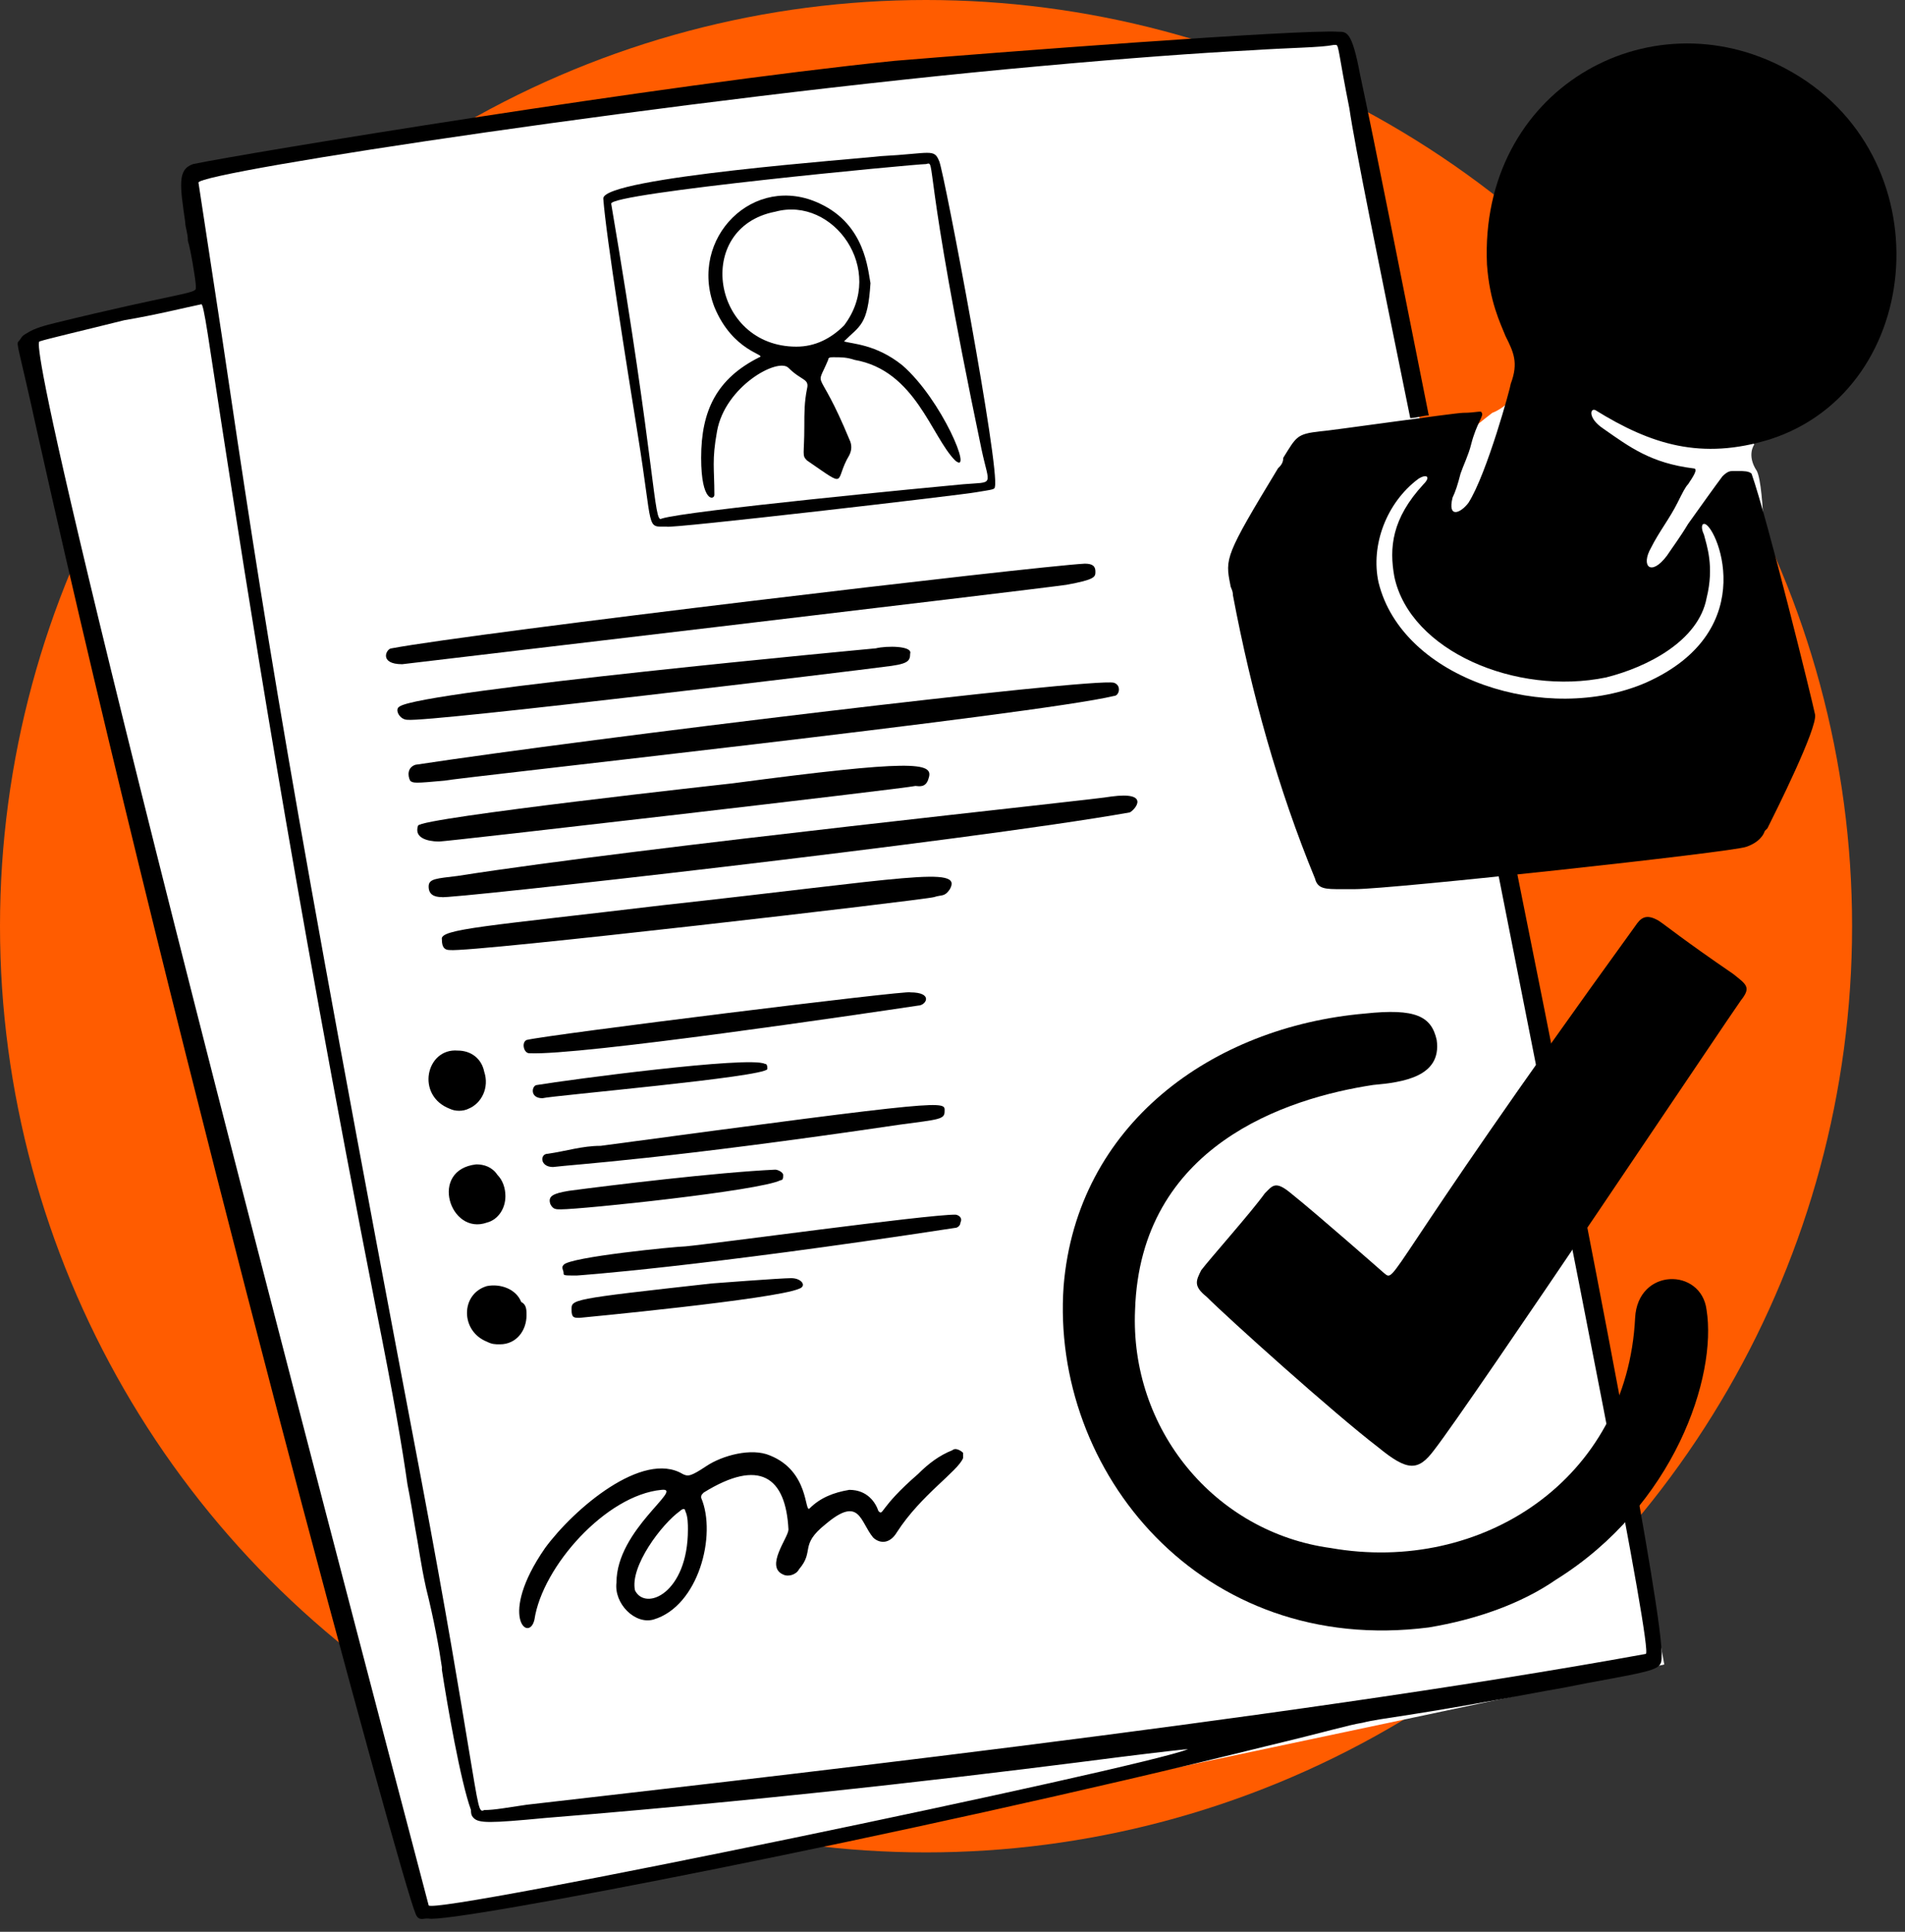 <?xml version="1.0" encoding="UTF-8"?> <svg xmlns="http://www.w3.org/2000/svg" width="72" height="73" viewBox="0 0 72 73" fill="none"><rect x="0" y="0" width="72" height="73" fill="#333333" stroke="none"/><circle cx="35" cy="35" r="35" fill="#FF5C00"></circle><path d="M62.902 62.9L40.202 67.7L16.502 72.4L16.102 72.3C16.102 72.3 15.402 70.6 15.402 70.5C15.402 70.4 12.402 59.4 12.402 59.4L9.602 48.9L7.102 38.8L2.802 20.8L1.102 12.9L1.502 12.6L7.802 11.1L7.202 6.6L7.602 6.4L30.202 3L42.002 2L50.402 1.5C50.402 1.5 51.002 1.6 51.002 1.8C51.002 2 52.802 11.2 52.802 11.2L53.702 16.1C53.702 16.1 54.602 17.2 54.602 17.1C54.602 17 56.402 15.6 56.402 15.6C56.402 15.6 57.602 15.2 57.602 13.7C57.602 12.2 60.402 12.6 60.402 12.6L64.902 14.6L66.302 16.8C66.302 16.8 66.002 17.2 66.402 17.8C66.702 18.4 66.702 21.8 66.702 21.8L66.402 25.2L62.702 28.7L58.602 30.2L56.202 31.2L57.402 34.5L58.802 42.2L61.302 54.2L62.902 62.9Z" fill="white"></path><path d="M23.3 59.8C23.3 57.8 25.9 56.2 25 56.3C22.9 56.5 20.5 59.2 20.2 61.2C20 62.1 18.8 61.1 20.6 58.5C21.7 57 24.3 54.8 25.8 55.7C26 55.8 26.1 55.8 26.7 55.4C27.3 55 28.4 54.7 29.1 55C30.6 55.6 30.4 57.2 30.6 57C31 56.6 31.5 56.4 32.1 56.3C32.8 56.3 33.1 56.8 33.2 57.1C33.4 57.3 33.2 57 34.7 55.7C35.1 55.3 35.5 55 36 54.8C36.1 54.7 36.3 54.8 36.4 54.9C36.4 55 36.4 55.1 36.4 55.1C36.2 55.6 34.8 56.5 33.9 57.9C33.6 58.4 33.2 58.3 33 58.1C32.5 57.5 32.5 56.5 31.2 57.6C30.2 58.4 30.8 58.6 30.2 59.3C30.1 59.5 29.8 59.6 29.6 59.5C28.9 59.2 29.8 58.1 29.8 57.8C29.7 55.8 28.7 55.1 26.6 56.4C26.5 56.5 26.5 56.5 26.5 56.6C27.1 58 26.4 60.7 24.7 61.2C24 61.4 23.2 60.6 23.3 59.8ZM26 57.8C26 57.6 26 57.3 25.9 57.1C25.9 57 25.8 57 25.7 57.1C25 57.6 23.8 59.2 24 60.1C24.4 60.9 26 60.2 26 57.8Z" fill="black"></path><path d="M15.201 25.1C14.301 25.1 14.601 24.5 14.801 24.5C18.001 23.9 39.101 21.4 41.001 21.3C41.301 21.3 41.401 21.4 41.401 21.6C41.401 21.8 41.401 21.9 40.301 22.1C38.901 22.3 15.201 25.1 15.201 25.1Z" fill="black"></path><path d="M15.501 29.5C15.401 29.3 15.401 29 15.701 28.9C22.301 27.9 41.301 25.6 42.101 25.8C42.401 25.9 42.301 26.3 42.101 26.3C39.201 27 17.201 29.4 16.801 29.5C15.701 29.6 15.601 29.6 15.501 29.5Z" fill="black"></path><path d="M16.701 33.9C16.401 33.9 16.201 33.8 16.201 33.5C16.201 33.2 16.501 33.2 17.301 33.1C24.301 32 41.601 30.2 42.001 30.1C43.501 29.9 42.901 30.6 42.701 30.7C36.501 31.8 16.801 34 16.701 33.9Z" fill="black"></path><path d="M25.201 19.9C24.401 19.9 24.701 20.1 24.101 16.4C23.701 13.9 22.901 8.9 22.801 7.5C22.801 6.7 32.501 6 33.301 5.9C35.201 5.8 35.301 5.6 35.501 6.1C35.701 6.6 37.801 17.7 37.601 18.4C37.601 18.5 37.501 18.5 36.901 18.6C36.401 18.7 25.201 20 25.201 19.9ZM35.001 6.2C34.601 6.2 23.001 7.3 23.101 7.7C24.801 17.7 24.701 19.8 25.001 19.6C25.901 19.3 35.301 18.4 36.401 18.3C37.601 18.2 37.401 18.4 37.101 17C34.801 6 35.401 6.1 35.001 6.2Z" fill="black"></path><path d="M15.4 27.2C15.1 27.2 14.9 26.8 15.1 26.7C15.9 26.1 33.1 24.5 33.1 24.5C33.5 24.4 34.5 24.4 34.4 24.7C34.4 25 34.3 25.1 33.4 25.2C32.7 25.3 16.2 27.3 15.4 27.2Z" fill="black"></path><path d="M15.8 31.2C15.9 30.9 27.7 29.6 27.7 29.6C34.5 28.7 35.3 28.8 35.1 29.4C35 29.8 34.7 29.7 34.6 29.7C34.2 29.8 16.9 31.8 16.6 31.8C16.5 31.8 15.6 31.8 15.8 31.2Z" fill="black"></path><path d="M16.701 35.501C16.601 35.101 18.401 35.001 25.101 34.201C34.201 33.201 36.401 32.701 35.901 33.601C35.701 33.901 35.601 33.801 35.301 33.901C35.001 34.001 17.801 36.001 17.001 35.901C16.801 35.901 16.701 35.801 16.701 35.501Z" fill="black"></path><path d="M34.4 37.5C35.3 37.5 35 38 34.7 38C32.7 38.3 21.9 39.9 20 39.8C19.8 39.8 19.7 39.4 19.9 39.3C20.7 39.1 34.4 37.4 34.4 37.5Z" fill="black"></path><path d="M35.701 42C35.701 42.3 35.501 42.3 34.001 42.5C25.201 43.8 21.701 44 20.901 44.1C20.401 44.1 20.401 43.6 20.701 43.6C21.401 43.5 22.001 43.3 22.701 43.3C36.101 41.5 35.701 41.6 35.701 42Z" fill="black"></path><path d="M21.8 48.2C21.3 48.2 21.3 48.2 21.3 48.1C21.3 48 21.2 47.9 21.3 47.8C21.5 47.5 25.6 47.1 25.9 47.1C27 47 35 45.9 36.1 45.9C36.2 45.9 36.4 46 36.3 46.2C36.3 46.3 36.2 46.4 36.1 46.4C26.3 47.9 21.8 48.2 21.8 48.2Z" fill="black"></path><path d="M20.501 41.5C20.001 41.5 20.101 41 20.301 41C21.501 40.8 28.301 39.9 28.901 40.2C29.001 40.2 29.001 40.3 29.001 40.4C28.901 40.7 20.901 41.4 20.501 41.5Z" fill="black"></path><path d="M21.2 45.7C21 45.7 20.9 45.7 20.8 45.5C20.7 45.2 20.9 45.1 21.5 45C23 44.8 27.1 44.3 29.3 44.2C29.4 44.2 29.6 44.3 29.6 44.4C29.6 44.5 29.6 44.6 29.5 44.6C28.7 45 22 45.7 21.2 45.7Z" fill="black"></path><path d="M21.902 49.8C21.702 49.8 21.602 49.8 21.602 49.5C21.602 49.1 21.502 49.1 26.902 48.5C26.902 48.5 29.502 48.3 29.902 48.3C30.302 48.3 30.502 48.6 30.202 48.7C29.302 49.1 21.902 49.8 21.902 49.8Z" fill="black"></path><path d="M17.001 41.9C15.701 41.4 16.101 39.6 17.301 39.7C17.801 39.7 18.201 40 18.301 40.5C18.501 41.1 18.201 41.7 17.701 41.9C17.501 42 17.201 42 17.001 41.9Z" fill="black"></path><path d="M18.002 44C18.302 44 18.602 44.1 18.802 44.4C19.002 44.6 19.102 44.9 19.102 45.2C19.102 45.7 18.802 46.1 18.402 46.2C17.002 46.7 16.202 44.2 18.002 44Z" fill="black"></path><path d="M19.9 49.7C19.9 50.3 19.5 50.8 18.9 50.8C18.7 50.8 18.6 50.8 18.4 50.7C17.4 50.3 17.4 48.9 18.4 48.6C18.9 48.5 19.5 48.7 19.7 49.2C19.9 49.3 19.9 49.5 19.9 49.7Z" fill="black"></path><path d="M26.5 17.3C26.5 15.5 27.1 14.3 28.7 13.5C29 13.4 27.7 13.3 27 11.6C26 9 28.5 6.5 31 7.7C32.7 8.5 32.8 10.2 32.9 10.7C32.8 12.3 32.5 12.3 31.9 12.9C32.2 13 33.1 13 34.1 13.8C35.6 15.1 36.8 18 36.1 17.4C35.2 16.5 34.6 14 32.3 13.6C32 13.5 31.8 13.5 31.5 13.5C31.4 13.5 31.3 13.5 31.3 13.6C30.8 14.8 30.9 13.7 32.1 16.6C32.2 16.8 32.2 17 32.1 17.2C31.5 18.2 32.1 18.5 30.5 17.4C30.3 17.2 30.4 17.2 30.4 16.1C30.4 15.6 30.4 15.2 30.5 14.7C30.6 14.3 30.3 14.4 29.8 13.9C29.4 13.5 27.4 14.6 27.1 16.3C26.9 17.4 27 17.7 27 18.7C27 18.9 26.5 19 26.5 17.3ZM30.1 13.1C30.8 13.1 31.4 12.8 31.9 12.3C33.5 10.2 31.5 7.4 29.3 8C26.2 8.6 26.9 13.1 30.1 13.1Z" fill="black"></path><path d="M50.601 1.2C50.901 1.2 51.101 1.2 51.401 2.8C52.001 5.6 52.901 10.2 54.001 15.7C53.801 15.7 53.501 15.8 53.301 15.8C52.101 9.9 51.201 5.5 51.001 4.1C50.601 2.1 50.601 1.7 50.501 1.7H50.401C49.901 1.8 48.801 1.8 47.301 1.9C45.301 2 42.601 2.2 39.301 2.5C25.901 3.7 7.501 6.5 7.501 6.9C7.801 8.9 8.101 10.8 8.401 12.8C10.001 23.6 10.901 29.5 15.901 55.8C16.901 61.1 17.401 64.2 17.701 66C18.101 68.4 18.101 68.5 18.301 68.4C18.701 68.4 19.201 68.3 19.901 68.2C26.801 67.4 48.501 65 62.201 62.5C62.501 62.5 59.501 47.6 56.601 32.9L57.301 32.8C60.201 47.2 62.901 61.2 62.801 62.6C62.801 63.1 62.701 63.1 60.001 63.6C59.501 63.7 59.001 63.8 58.401 63.9C53.101 64.9 52.301 64.9 51.501 65.1C50.901 65.2 50.301 65.4 47.801 66C34.101 69.4 17.001 72.7 16.201 72.5H16.101C16.001 72.5 15.801 72.6 15.701 72.3C15.201 71.2 6.801 40.5 1.401 16.3C0.701 13.1 0.601 13 0.701 12.9C0.801 12.8 0.801 12.7 1.001 12.6C1.301 12.4 1.701 12.3 2.101 12.2C6.601 11.1 7.401 11.1 7.401 10.9V10.8C7.401 10.6 7.201 9.4 7.101 9.1C7.101 8.8 7.001 8.6 7.001 8.4C6.801 7 6.701 6.4 7.301 6.2C9.201 5.8 25.001 3.2 33.801 2.3C37.401 2 49.101 1.1 50.601 1.2ZM1.501 12.9C1.401 12.9 0.701 13.1 16.201 72C16.301 72.4 43.201 66.8 44.901 66.1C44.801 66.1 43.901 66.2 42.301 66.4C38.401 66.9 30.501 67.9 20.601 68.7C18.501 68.9 18.101 68.9 17.901 68.7C17.801 68.6 17.801 68.5 17.801 68.4C17.401 67.3 16.901 64.4 16.701 63.1V63C16.601 62.3 16.401 61.2 16.101 60C15.901 59.1 15.801 58.3 15.701 57.8C15.601 57.2 15.501 56.6 15.401 56.1C15.201 54.7 14.901 52.9 14.201 49.4C11.001 33.1 9.301 22 8.401 16.2C7.901 13 7.701 11.4 7.601 11.5C7.101 11.6 5.901 11.9 4.701 12.1C3.101 12.5 1.801 12.8 1.501 12.9Z" fill="black"></path><path d="M54 61.499C45.4 62.599 39.7 55.599 40.2 48.599C40.7 42.499 45.8 38.8 51.6 38.3C53.5 38.099 54.1 38.4 54.3 39.3C54.5 40.7 53 40.9 51.9 40.999C48.6 41.499 43.1 43.3 42.9 49.499C42.7 53.999 45.9 57.9 50.3 58.499C56 59.499 61.5 55.9 61.8 49.8C61.9 47.9 64.3 47.9 64.5 49.499C64.9 51.999 63.3 56.9 58.8 59.7C57.5 60.599 55.8 61.2 54 61.499Z" fill="black"></path><path d="M45.6 49C45.1 48.6 45.2 48.4 45.4 48C45.7 47.6 47.3 45.8 47.8 45.1C48.1 44.8 48.2 44.6 48.8 45.1C49.8 45.9 52.3 48.1 52.3 48.1C52.8 48.5 52.1 48.4 61.8 35C62 34.7 62.2 34.5 62.7 34.8C63 35 63.6 35.5 65.5 36.8C66 37.2 66.2 37.3 65.8 37.8C65.5 38.2 55.6 53 54.2 54.8C53.6 55.6 53.2 55.6 52.1 54.7C50.4 53.4 46.4 49.8 45.6 49Z" fill="black"></path><path d="M67.501 2.6C73.501 5.8 72.801 14.7 66.901 16.6C64.301 17.4 62.401 16.8 60.301 15.5C60.101 15.4 60.001 15.8 60.6 16.2C61.6 16.9 62.401 17.5 64.001 17.7C64.201 17.7 64.001 18 63.801 18.3C63.701 18.4 63.601 18.6 63.401 19C63.101 19.6 62.701 20.1 62.401 20.7C62.001 21.4 62.401 21.8 63.001 21C63.201 20.7 63.501 20.3 63.801 19.8C64.301 19.1 64.8 18.4 65.1 18C65.3 17.8 65.401 17.8 65.501 17.8C65.601 17.8 65.601 17.8 65.701 17.8C65.901 17.8 66.101 17.8 66.201 17.9C66.801 19.6 68.501 26.5 68.6 27C68.701 27.5 67.101 30.7 66.801 31.3L66.701 31.4C66.601 31.7 66.301 31.9 66.001 32C65.501 32.2 52.601 33.6 51.201 33.6C51.001 33.6 50.901 33.6 50.701 33.6C50.101 33.6 49.801 33.6 49.701 33.2C48.301 29.8 47.3 26.2 46.6 22.5C46.6 22.3 46.501 22.2 46.501 22.1C46.301 21.1 46.301 21 48.301 17.7C48.401 17.6 48.501 17.5 48.501 17.3C49.001 16.5 49.001 16.4 49.901 16.3C50.101 16.3 55.001 15.6 55.301 15.6C55.801 15.6 56.001 15.5 56.001 15.6C56.101 15.7 55.8 16 55.6 16.8C55.501 17.2 55.301 17.6 55.201 17.9C55.101 18.3 55.001 18.6 54.901 18.8C54.701 19.6 55.201 19.4 55.501 19C56.201 17.9 57.1 14.6 57.1 14.5C57.401 13.7 57.201 13.3 56.901 12.7C56.701 12.2 56.301 11.4 56.201 10C55.901 3.4 62.301 -0.2 67.501 2.6ZM60.801 4.6C60.801 4.5 61.001 4.4 61.1 4.8C62.3 8.5 67.201 11.3 68.6 8.9C68.701 8.8 68.701 8.7 68.801 8.6C68.901 8.5 68.901 8.5 69.001 8.6C69.401 9 68.601 10.6 67.001 10.5C63.201 10.6 60.401 5.7 60.801 4.6ZM52.301 28.9C51.901 28.5 51.001 25.7 50.401 23.5C49.901 21.7 49.601 19.9 49.301 18C49.201 17.5 49.501 17.1 49.6 17.6C50.1 20 50.501 21.7 50.901 23.1V23.2C51.401 25.2 51.8 26.4 52.1 27.2C52.501 28.3 52.601 28.5 52.301 28.9ZM67.701 27.1C67.701 27.2 67.601 27.4 67.301 27.4C63.501 28.1 54.601 29.1 53.801 28.8C53.001 28.6 54.601 28.4 57.801 28C60.101 27.7 63.201 27.4 67.001 26.8H67.1C67.4 26.9 67.601 26.9 67.701 27.1ZM64.501 22.6C64.201 24.2 62.301 25.2 60.701 25.6C57.301 26.3 53.301 24.6 52.701 21.8C52.501 20.7 52.601 19.6 53.801 18.3C54.101 18 53.901 17.9 53.6 18.1C52.401 19 51.8 20.6 52.1 22C53.001 25.7 58.501 27.4 62.201 25.8C66.701 23.8 64.801 19.7 64.401 19.8C64.301 19.8 64.301 20 64.401 20.2C64.501 20.6 64.801 21.4 64.501 22.6Z" fill="black"></path></svg> 